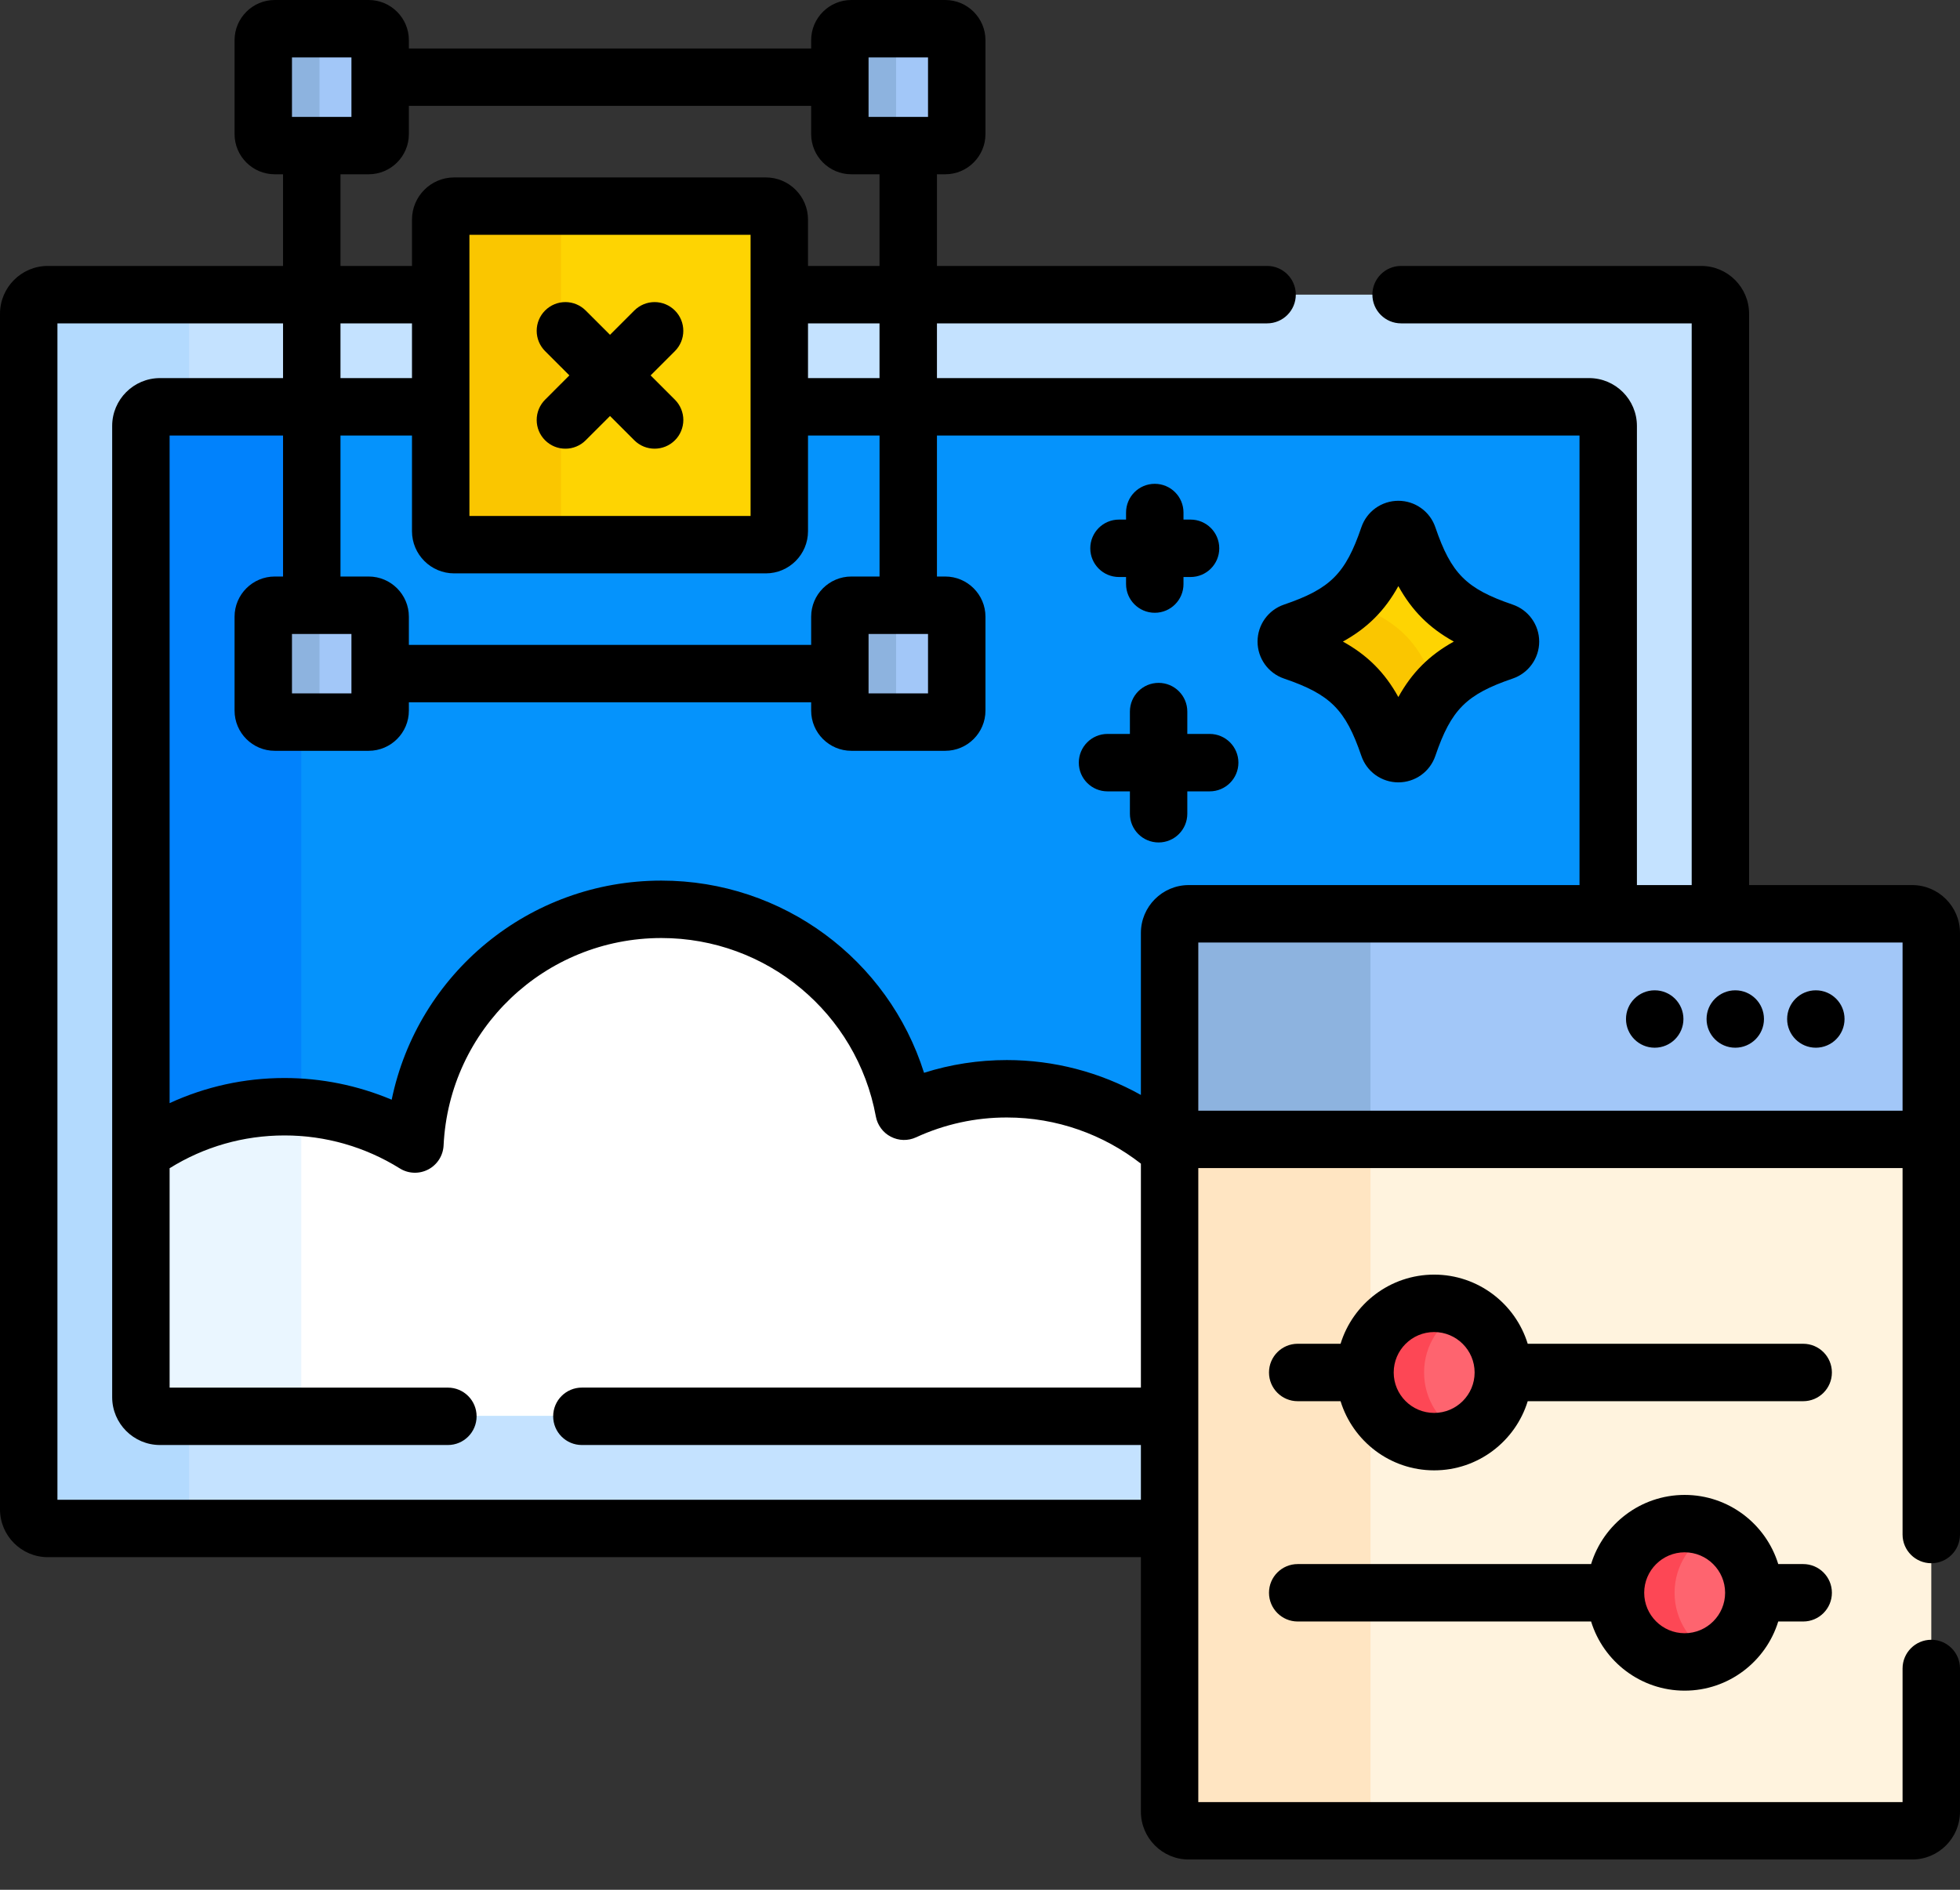 <svg width="56" height="54" viewBox="0 0 56 54" fill="none" xmlns="http://www.w3.org/2000/svg">
<rect x="0" y="0" width="56" height="54" fill="#333333" stroke="none"/>
<path d="M48.607 8.419H22.266V15.179C22.266 15.281 22.225 15.379 22.153 15.451C22.081 15.523 21.983 15.564 21.881 15.564H12.976C12.926 15.564 12.876 15.554 12.829 15.535C12.782 15.515 12.74 15.487 12.704 15.451C12.669 15.416 12.64 15.373 12.621 15.326C12.602 15.28 12.592 15.23 12.592 15.179V8.419H1.367C1.222 8.419 1.083 8.477 0.98 8.579C0.878 8.682 0.82 8.821 0.82 8.966V43.129C0.82 43.274 0.878 43.413 0.98 43.516C1.083 43.618 1.222 43.676 1.367 43.676H33.417V26.659C33.417 26.514 33.475 26.375 33.577 26.272C33.68 26.169 33.819 26.112 33.964 26.112H49.154V8.966C49.154 8.821 49.096 8.682 48.994 8.579C48.891 8.477 48.752 8.419 48.607 8.419ZM10.861 20.306C10.861 20.393 10.827 20.476 10.765 20.538C10.704 20.599 10.62 20.634 10.533 20.634H7.85C7.763 20.634 7.68 20.599 7.618 20.538C7.557 20.476 7.522 20.393 7.522 20.306V17.622C7.522 17.535 7.557 17.452 7.618 17.39C7.68 17.329 7.763 17.294 7.85 17.294H10.533C10.62 17.294 10.704 17.329 10.765 17.39C10.827 17.452 10.861 17.535 10.861 17.622L10.861 20.306ZM27.335 20.306C27.335 20.393 27.301 20.476 27.239 20.538C27.178 20.599 27.094 20.634 27.007 20.634H24.324C24.237 20.634 24.153 20.599 24.092 20.538C24.03 20.476 23.996 20.393 23.996 20.306V17.622C23.996 17.535 24.03 17.452 24.092 17.39C24.153 17.329 24.237 17.294 24.324 17.294H27.007C27.094 17.294 27.178 17.329 27.239 17.39C27.301 17.452 27.335 17.535 27.335 17.622V20.306Z" fill="#C4E2FF"/>
<path d="M5.404 43.129V40.471H4.572C4.427 40.471 4.288 40.413 4.186 40.311C4.083 40.208 4.025 40.069 4.025 39.924V12.171C4.025 12.026 4.083 11.887 4.186 11.785C4.288 11.682 4.427 11.624 4.572 11.624H5.404V8.966C5.404 8.821 5.462 8.682 5.564 8.579C5.667 8.477 5.806 8.419 5.951 8.419H1.367C1.222 8.419 1.083 8.477 0.98 8.579C0.878 8.682 0.82 8.821 0.82 8.966V43.129C0.82 43.274 0.878 43.413 0.98 43.516C1.083 43.618 1.222 43.676 1.367 43.676H5.951C5.806 43.676 5.667 43.618 5.564 43.516C5.462 43.413 5.404 43.274 5.404 43.129Z" fill="#B3DAFE"/>
<path d="M45.402 11.624H22.266V15.179C22.266 15.281 22.225 15.379 22.153 15.451C22.081 15.524 21.983 15.564 21.881 15.564H12.976C12.926 15.564 12.876 15.554 12.829 15.535C12.782 15.515 12.74 15.487 12.704 15.451C12.669 15.416 12.64 15.373 12.621 15.327C12.602 15.28 12.592 15.23 12.592 15.179V11.624H4.572C4.427 11.624 4.288 11.682 4.186 11.785C4.083 11.887 4.025 12.026 4.025 12.171V39.924C4.025 40.069 4.083 40.208 4.186 40.311C4.288 40.413 4.427 40.471 4.572 40.471H33.417V26.659C33.417 26.514 33.475 26.375 33.577 26.272C33.68 26.169 33.819 26.112 33.964 26.112H45.949V12.171C45.949 12.026 45.891 11.887 45.789 11.785C45.686 11.682 45.547 11.624 45.402 11.624Z" fill="#0593FC"/>
<path d="M8.608 39.924V12.171C8.608 12.026 8.665 11.887 8.768 11.785C8.871 11.682 9.01 11.624 9.155 11.624H4.572C4.427 11.624 4.288 11.682 4.186 11.785C4.083 11.887 4.025 12.026 4.025 12.171V39.924C4.025 40.069 4.083 40.208 4.186 40.311C4.288 40.413 4.427 40.471 4.572 40.471H9.155C9.01 40.471 8.871 40.413 8.768 40.311C8.665 40.208 8.608 40.069 8.608 39.924Z" fill="#0182FC"/>
<path d="M33.417 32.863C32.176 31.774 30.551 31.112 28.769 31.112C27.755 31.111 26.752 31.33 25.83 31.754C25.228 28.471 22.354 25.983 18.897 25.983C15.119 25.983 12.034 28.956 11.855 32.691C10.737 31.992 9.446 31.623 8.128 31.625C6.597 31.625 5.181 32.114 4.025 32.943V39.924C4.025 40.069 4.083 40.208 4.186 40.311C4.288 40.413 4.427 40.471 4.572 40.471H33.417L33.417 32.863Z" fill="white"/>
<path d="M8.608 39.924V31.641C8.448 31.63 8.288 31.625 8.128 31.625C6.597 31.625 5.181 32.114 4.025 32.943V39.924C4.025 40.069 4.083 40.208 4.186 40.311C4.288 40.413 4.427 40.471 4.572 40.471H9.155C9.01 40.471 8.871 40.413 8.768 40.311C8.665 40.208 8.608 40.069 8.608 39.924Z" fill="#EAF6FF"/>
<path d="M54.633 26.112H33.964C33.819 26.112 33.68 26.169 33.577 26.272C33.475 26.375 33.417 26.514 33.417 26.659V32.558L33.767 32.705H54.804L55.18 32.558V26.659C55.18 26.514 55.122 26.375 55.02 26.272C54.917 26.169 54.778 26.112 54.633 26.112Z" fill="#A2C7F8"/>
<path d="M39.156 32.558V26.659C39.156 26.514 39.214 26.374 39.316 26.272C39.419 26.169 39.558 26.112 39.703 26.112H33.964C33.819 26.112 33.68 26.169 33.577 26.272C33.475 26.374 33.417 26.514 33.417 26.659V32.558H39.156Z" fill="#8DB3DF"/>
<path d="M54.633 52.315H33.964C33.819 52.315 33.68 52.257 33.577 52.154C33.475 52.052 33.417 51.913 33.417 51.768V32.558H55.18V51.768C55.18 51.913 55.122 52.052 55.02 52.154C54.917 52.257 54.778 52.315 54.633 52.315Z" fill="#FFF3DE"/>
<path d="M39.156 51.768V32.558H33.417V51.768C33.417 51.913 33.475 52.052 33.577 52.154C33.68 52.257 33.819 52.315 33.964 52.315H39.703C39.558 52.315 39.419 52.257 39.316 52.154C39.214 52.052 39.156 51.913 39.156 51.768Z" fill="#FFE5C2"/>
<path d="M48.133 47.489C49.224 47.489 50.109 46.605 50.109 45.513C50.109 44.422 49.224 43.537 48.133 43.537C47.042 43.537 46.157 44.422 46.157 45.513C46.157 46.605 47.042 47.489 48.133 47.489Z" fill="#FE646F"/>
<path d="M47.845 45.513C47.845 44.724 48.309 44.045 48.977 43.728C48.714 43.603 48.425 43.537 48.133 43.537C47.042 43.537 46.157 44.422 46.157 45.513C46.157 46.605 47.042 47.489 48.133 47.489C48.435 47.489 48.721 47.419 48.977 47.298C48.309 46.981 47.845 46.302 47.845 45.513Z" fill="#FD4755"/>
<path d="M40.976 41.195C42.067 41.195 42.952 40.31 42.952 39.219C42.952 38.127 42.067 37.242 40.976 37.242C39.884 37.242 38.999 38.127 38.999 39.219C38.999 40.31 39.884 41.195 40.976 41.195Z" fill="#FE646F"/>
<path d="M40.688 39.218C40.688 38.429 41.151 37.751 41.82 37.434C41.556 37.308 41.268 37.242 40.976 37.242C39.884 37.242 38.999 38.127 38.999 39.218C38.999 40.31 39.884 41.195 40.976 41.195C41.278 41.195 41.563 41.125 41.82 41.003C41.151 40.687 40.688 40.008 40.688 39.218Z" fill="#FD4755"/>
<path d="M21.881 15.564H12.976C12.874 15.564 12.776 15.523 12.704 15.451C12.632 15.379 12.592 15.281 12.592 15.179V6.275C12.592 6.173 12.632 6.075 12.704 6.003C12.776 5.93 12.874 5.89 12.976 5.89H21.881C21.983 5.89 22.081 5.93 22.153 6.003C22.225 6.075 22.266 6.173 22.266 6.275V15.179C22.266 15.23 22.256 15.28 22.236 15.326C22.217 15.373 22.189 15.416 22.153 15.451C22.117 15.487 22.075 15.515 22.028 15.535C21.982 15.554 21.931 15.564 21.881 15.564Z" fill="#FED402"/>
<path d="M16.029 15.179V6.275C16.029 6.173 16.07 6.075 16.142 6.003C16.214 5.931 16.312 5.89 16.414 5.89H12.976C12.926 5.89 12.876 5.9 12.829 5.919C12.782 5.939 12.74 5.967 12.704 6.003C12.669 6.038 12.64 6.081 12.621 6.127C12.602 6.174 12.592 6.224 12.592 6.275V15.179C12.592 15.281 12.632 15.379 12.704 15.451C12.776 15.523 12.874 15.564 12.976 15.564H16.414C16.312 15.564 16.214 15.523 16.142 15.451C16.07 15.379 16.029 15.281 16.029 15.179Z" fill="#FAC600"/>
<path d="M27.007 20.634H24.324C24.237 20.634 24.153 20.599 24.092 20.538C24.03 20.476 23.996 20.393 23.996 20.305V17.622C23.996 17.535 24.03 17.452 24.092 17.39C24.153 17.329 24.237 17.294 24.324 17.294H27.007C27.094 17.294 27.178 17.329 27.239 17.39C27.301 17.452 27.335 17.535 27.335 17.622V20.305C27.335 20.393 27.301 20.476 27.239 20.538C27.178 20.599 27.094 20.634 27.007 20.634Z" fill="#A2C7F8"/>
<path d="M25.603 20.305V17.622C25.603 17.535 25.638 17.452 25.699 17.39C25.761 17.329 25.844 17.294 25.931 17.294H24.324C24.237 17.294 24.153 17.329 24.092 17.39C24.03 17.452 23.996 17.535 23.996 17.622V20.305C23.996 20.393 24.03 20.476 24.092 20.538C24.153 20.599 24.237 20.634 24.324 20.634H25.931C25.844 20.634 25.761 20.599 25.699 20.538C25.638 20.476 25.603 20.393 25.603 20.305Z" fill="#8DB3DF"/>
<path d="M10.533 20.634H7.85C7.763 20.634 7.68 20.599 7.618 20.538C7.557 20.476 7.522 20.393 7.522 20.305V17.622C7.522 17.535 7.557 17.452 7.618 17.39C7.68 17.329 7.763 17.294 7.85 17.294H10.533C10.62 17.294 10.704 17.329 10.765 17.39C10.827 17.452 10.861 17.535 10.861 17.622V20.305C10.861 20.393 10.827 20.476 10.765 20.538C10.704 20.599 10.62 20.634 10.533 20.634Z" fill="#A2C7F8"/>
<path d="M9.129 20.305V17.622C9.129 17.535 9.164 17.452 9.225 17.39C9.287 17.329 9.37 17.294 9.457 17.294H7.85C7.763 17.294 7.68 17.329 7.618 17.39C7.557 17.452 7.522 17.535 7.522 17.622V20.305C7.522 20.393 7.557 20.476 7.618 20.538C7.68 20.599 7.763 20.634 7.85 20.634H9.457C9.37 20.634 9.287 20.599 9.225 20.538C9.164 20.476 9.129 20.393 9.129 20.305Z" fill="#8DB3DF"/>
<path d="M27.007 4.16H24.324C24.237 4.16 24.153 4.125 24.092 4.064C24.03 4.002 23.996 3.919 23.996 3.832V1.148C23.996 1.061 24.03 0.978 24.092 0.916C24.153 0.855 24.237 0.82 24.324 0.82H27.007C27.094 0.82 27.178 0.855 27.239 0.916C27.301 0.978 27.335 1.061 27.335 1.148V3.832C27.335 3.919 27.301 4.002 27.239 4.064C27.178 4.125 27.094 4.16 27.007 4.16Z" fill="#A2C7F8"/>
<path d="M25.603 3.832V1.148C25.603 1.061 25.638 0.978 25.699 0.916C25.761 0.855 25.844 0.82 25.931 0.82H24.324C24.237 0.82 24.153 0.855 24.092 0.916C24.03 0.978 23.996 1.061 23.996 1.148V3.832C23.996 3.919 24.03 4.002 24.092 4.064C24.153 4.125 24.237 4.16 24.324 4.16H25.931C25.844 4.16 25.761 4.125 25.699 4.064C25.638 4.002 25.603 3.919 25.603 3.832Z" fill="#8DB3DF"/>
<path d="M10.533 4.16H7.85C7.763 4.16 7.68 4.125 7.618 4.064C7.557 4.002 7.522 3.919 7.522 3.832V1.148C7.522 1.061 7.557 0.978 7.618 0.916C7.68 0.855 7.763 0.82 7.85 0.82H10.533C10.62 0.82 10.704 0.855 10.765 0.916C10.827 0.978 10.861 1.061 10.861 1.148V3.832C10.861 4.013 10.714 4.16 10.533 4.16Z" fill="#A2C7F8"/>
<path d="M9.129 3.832V1.148C9.129 1.061 9.164 0.978 9.225 0.916C9.287 0.855 9.37 0.82 9.457 0.82H7.85C7.763 0.82 7.68 0.855 7.618 0.916C7.557 0.978 7.522 1.061 7.522 1.148V3.832C7.522 3.919 7.557 4.002 7.618 4.064C7.68 4.125 7.763 4.16 7.85 4.16H9.457C9.37 4.16 9.287 4.125 9.225 4.064C9.164 4.002 9.129 3.919 9.129 3.832Z" fill="#8DB3DF"/>
<path d="M39.672 15.331C39.137 16.902 38.522 17.517 36.952 18.052C36.683 18.144 36.683 18.522 36.952 18.614C38.522 19.149 39.137 19.764 39.672 21.335C39.764 21.603 40.142 21.603 40.234 21.335C40.769 19.764 41.384 19.149 42.955 18.614C43.223 18.522 43.223 18.144 42.955 18.052C41.384 17.517 40.769 16.902 40.234 15.331C40.142 15.063 39.764 15.063 39.672 15.331Z" fill="#FED402"/>
<path d="M38.547 17.222C38.151 17.564 37.644 17.816 36.952 18.052C36.683 18.144 36.683 18.522 36.952 18.614C38.522 19.149 39.137 19.764 39.672 21.335C39.764 21.603 40.142 21.603 40.234 21.335C40.47 20.642 40.722 20.136 41.064 19.74C40.558 18.331 39.955 17.728 38.547 17.222Z" fill="#FAC600"/>
<path d="M55.18 44.669C55.633 44.669 56 44.302 56 43.849V26.659C56 25.905 55.387 25.291 54.633 25.291H49.974V8.966C49.974 8.212 49.361 7.599 48.607 7.599H40.031C39.578 7.599 39.211 7.966 39.211 8.419C39.211 8.872 39.578 9.24 40.031 9.24H48.334V25.291H46.769V12.171C46.769 11.417 46.156 10.804 45.402 10.804H26.77V9.24H36.203C36.656 9.24 37.023 8.872 37.023 8.419C37.023 7.966 36.656 7.599 36.203 7.599H26.77V4.98H27.007C27.64 4.98 28.156 4.465 28.156 3.832V1.148C28.156 0.515 27.64 0 27.007 0H24.324C23.691 0 23.176 0.515 23.176 1.148V1.386H11.682V1.148C11.682 0.515 11.167 0 10.533 0H7.85C7.217 0 6.702 0.515 6.702 1.148V3.832C6.702 4.465 7.217 4.98 7.85 4.98H8.087V7.599H1.367C0.613 7.599 0 8.212 0 8.966V43.129C0 43.883 0.613 44.496 1.367 44.496H32.597V51.768C32.597 52.522 33.21 53.135 33.964 53.135H54.633C55.387 53.135 56 52.522 56 51.768V47.677C56 47.224 55.633 46.856 55.18 46.856C54.727 46.856 54.359 47.224 54.359 47.677V51.494H34.237V33.378H54.359V43.849C54.359 44.302 54.727 44.669 55.18 44.669ZM24.816 1.641H26.515V3.34H24.816V1.641ZM10.533 16.474H9.728V12.445H11.771V15.179C11.771 15.844 12.312 16.384 12.976 16.384H21.881C22.546 16.384 23.086 15.844 23.086 15.179V12.445H25.13V16.474H24.324C23.691 16.474 23.176 16.989 23.176 17.622V18.428H11.682V17.622C11.682 16.989 11.167 16.474 10.533 16.474ZM9.728 10.804V9.24H11.771V10.804H9.728ZM13.412 14.744V6.71H21.445V14.744H13.412ZM23.086 10.804V9.24H25.129V10.804H23.086ZM24.816 18.115H26.515V19.813H24.816V18.115ZM11.682 3.832V3.026H23.176V3.832C23.176 4.465 23.691 4.98 24.324 4.98H25.129V7.599H23.086V6.275C23.086 5.61 22.545 5.07 21.881 5.07H12.976C12.312 5.07 11.771 5.61 11.771 6.275V7.599H9.728V4.98H10.533C11.167 4.98 11.682 4.465 11.682 3.832ZM8.342 1.641H10.041V3.34H8.342V1.641ZM8.342 18.115H10.041V19.813H8.342V18.115ZM16.625 41.291H32.597V42.856H1.641V9.24H8.087V10.804H4.572C3.818 10.804 3.205 11.417 3.205 12.171V39.924C3.205 40.678 3.818 41.291 4.572 41.291H12.797C13.25 41.291 13.617 40.924 13.617 40.471C13.617 40.018 13.25 39.651 12.797 39.651H4.846V33.382C5.831 32.768 6.957 32.445 8.128 32.445C9.292 32.444 10.433 32.77 11.421 33.386C11.542 33.462 11.681 33.505 11.824 33.51C11.967 33.516 12.109 33.483 12.236 33.417C12.362 33.351 12.469 33.252 12.546 33.132C12.623 33.011 12.667 32.873 12.674 32.73C12.834 29.407 15.568 26.804 18.897 26.804C21.905 26.804 24.481 28.948 25.024 31.902C25.046 32.025 25.097 32.141 25.171 32.241C25.245 32.342 25.341 32.424 25.452 32.481C25.563 32.539 25.686 32.571 25.811 32.574C25.936 32.577 26.059 32.551 26.173 32.499C26.987 32.124 27.873 31.93 28.769 31.932C30.19 31.932 31.527 32.417 32.597 33.251V39.65H16.625C16.172 39.65 15.805 40.017 15.805 40.471C15.805 40.924 16.172 41.291 16.625 41.291ZM33.964 25.291C33.21 25.291 32.597 25.905 32.597 26.659V31.288C31.427 30.634 30.109 30.291 28.769 30.291C27.957 30.291 27.164 30.413 26.401 30.655C25.381 27.422 22.366 25.163 18.897 25.163C15.11 25.163 11.934 27.829 11.191 31.424C10.221 31.015 9.18 30.804 8.128 30.804C6.981 30.804 5.869 31.051 4.846 31.522V12.445H8.087V16.474H7.85C7.217 16.474 6.702 16.989 6.702 17.622V20.306C6.702 20.939 7.217 21.454 7.85 21.454H10.533C11.167 21.454 11.682 20.939 11.682 20.306V20.068H23.176V20.306C23.176 20.939 23.691 21.454 24.324 21.454H27.007C27.64 21.454 28.156 20.939 28.156 20.306V17.622C28.156 16.989 27.64 16.474 27.007 16.474H26.77V12.445H45.129V25.291H33.964ZM34.237 31.738V26.932H54.359V31.738H34.237Z" fill="black"/>
<path d="M51.52 44.693H50.807C50.455 43.55 49.39 42.717 48.133 42.717C46.877 42.717 45.811 43.55 45.46 44.693H37.077C36.624 44.693 36.257 45.06 36.257 45.513C36.257 45.966 36.624 46.334 37.077 46.334H45.46C45.811 47.476 46.877 48.31 48.133 48.31C49.39 48.31 50.455 47.476 50.807 46.334H51.52C51.973 46.334 52.34 45.966 52.34 45.513C52.34 45.06 51.973 44.693 51.52 44.693ZM48.133 46.669C47.496 46.669 46.977 46.151 46.977 45.513C46.977 44.876 47.496 44.357 48.133 44.357C48.77 44.357 49.289 44.876 49.289 45.513C49.289 46.151 48.77 46.669 48.133 46.669ZM51.52 38.398H43.649C43.298 37.255 42.232 36.422 40.976 36.422C39.719 36.422 38.654 37.255 38.302 38.398H37.077C36.624 38.398 36.257 38.765 36.257 39.219C36.257 39.672 36.624 40.039 37.077 40.039H38.302C38.654 41.182 39.719 42.015 40.976 42.015C42.232 42.015 43.298 41.182 43.649 40.039H51.52C51.973 40.039 52.34 39.672 52.34 39.219C52.34 38.765 51.973 38.398 51.52 38.398ZM40.976 40.374C40.338 40.374 39.82 39.856 39.82 39.219C39.82 38.581 40.338 38.063 40.976 38.063C41.613 38.063 42.132 38.581 42.132 39.219C42.132 39.856 41.613 40.374 40.976 40.374Z" fill="black"/>
<path d="M51.881 29.938C52.334 29.938 52.701 29.571 52.701 29.118C52.701 28.665 52.334 28.298 51.881 28.298C51.428 28.298 51.061 28.665 51.061 29.118C51.061 29.571 51.428 29.938 51.881 29.938Z" fill="black"/>
<path d="M49.579 29.938C50.032 29.938 50.399 29.571 50.399 29.118C50.399 28.665 50.032 28.298 49.579 28.298C49.126 28.298 48.759 28.665 48.759 29.118C48.759 29.571 49.126 29.938 49.579 29.938Z" fill="black"/>
<path d="M47.277 29.938C47.73 29.938 48.098 29.571 48.098 29.118C48.098 28.665 47.73 28.298 47.277 28.298C46.824 28.298 46.457 28.665 46.457 29.118C46.457 29.571 46.824 29.938 47.277 29.938Z" fill="black"/>
<path d="M19.283 8.873C19.129 8.719 18.921 8.632 18.703 8.632C18.486 8.632 18.277 8.719 18.123 8.873L17.429 9.567L16.734 8.873C16.58 8.719 16.372 8.632 16.154 8.632C15.937 8.632 15.728 8.719 15.574 8.873C15.498 8.949 15.438 9.039 15.396 9.139C15.355 9.238 15.334 9.345 15.334 9.453C15.334 9.56 15.355 9.667 15.396 9.767C15.438 9.866 15.498 9.957 15.574 10.033L16.268 10.727L15.574 11.421C15.498 11.497 15.438 11.588 15.396 11.687C15.355 11.787 15.334 11.893 15.334 12.001C15.334 12.109 15.355 12.216 15.396 12.315C15.438 12.415 15.498 12.505 15.574 12.581C15.65 12.657 15.741 12.718 15.84 12.759C15.94 12.8 16.047 12.822 16.154 12.821C16.262 12.822 16.369 12.8 16.468 12.759C16.568 12.718 16.658 12.658 16.734 12.581L17.429 11.887L18.123 12.581C18.283 12.741 18.493 12.821 18.703 12.821C18.913 12.821 19.123 12.741 19.283 12.581C19.36 12.505 19.42 12.415 19.461 12.315C19.502 12.216 19.524 12.109 19.524 12.001C19.524 11.893 19.502 11.787 19.461 11.687C19.42 11.588 19.359 11.497 19.283 11.421L18.589 10.727L19.283 10.033C19.437 9.879 19.523 9.67 19.523 9.453C19.523 9.235 19.437 9.027 19.283 8.873ZM43.219 17.276C41.895 16.825 41.462 16.391 41.01 15.067C40.935 14.846 40.793 14.654 40.603 14.519C40.414 14.383 40.187 14.31 39.953 14.31H39.953C39.72 14.31 39.492 14.383 39.303 14.518C39.113 14.654 38.971 14.846 38.896 15.067V15.067C38.444 16.391 38.011 16.825 36.687 17.276C36.234 17.43 35.93 17.855 35.93 18.333C35.93 18.811 36.234 19.236 36.687 19.39C38.011 19.842 38.444 20.275 38.896 21.599C38.971 21.82 39.113 22.012 39.303 22.148C39.493 22.283 39.72 22.356 39.953 22.356H39.953C40.186 22.356 40.414 22.283 40.603 22.148C40.793 22.012 40.935 21.82 41.01 21.599C41.462 20.275 41.895 19.842 43.219 19.39C43.672 19.236 43.977 18.811 43.977 18.333C43.976 17.855 43.672 17.43 43.219 17.276ZM39.953 19.918C39.564 19.215 39.071 18.722 38.368 18.333C39.071 17.944 39.564 17.451 39.953 16.748C40.343 17.451 40.835 17.944 41.538 18.333C40.836 18.722 40.343 19.215 39.953 19.918ZM34.562 20.972H33.923V20.333C33.923 19.88 33.556 19.513 33.103 19.513C32.65 19.513 32.283 19.88 32.283 20.333V20.972H31.643C31.19 20.972 30.823 21.34 30.823 21.793C30.823 22.246 31.19 22.613 31.643 22.613H32.283V23.252C32.283 23.706 32.65 24.073 33.103 24.073C33.556 24.073 33.923 23.706 33.923 23.252V22.613H34.562C35.016 22.613 35.383 22.246 35.383 21.793C35.383 21.34 35.016 20.972 34.562 20.972ZM31.971 16.488H32.173V16.69C32.173 17.143 32.541 17.51 32.994 17.51C33.447 17.51 33.814 17.143 33.814 16.69V16.488H34.016C34.469 16.488 34.836 16.121 34.836 15.668C34.836 15.214 34.469 14.847 34.016 14.847H33.814V14.646C33.814 14.192 33.447 13.825 32.993 13.825C32.54 13.825 32.173 14.192 32.173 14.646V14.847H31.971C31.518 14.847 31.151 15.214 31.151 15.668C31.151 16.121 31.518 16.488 31.971 16.488Z" fill="black"/>
</svg>
